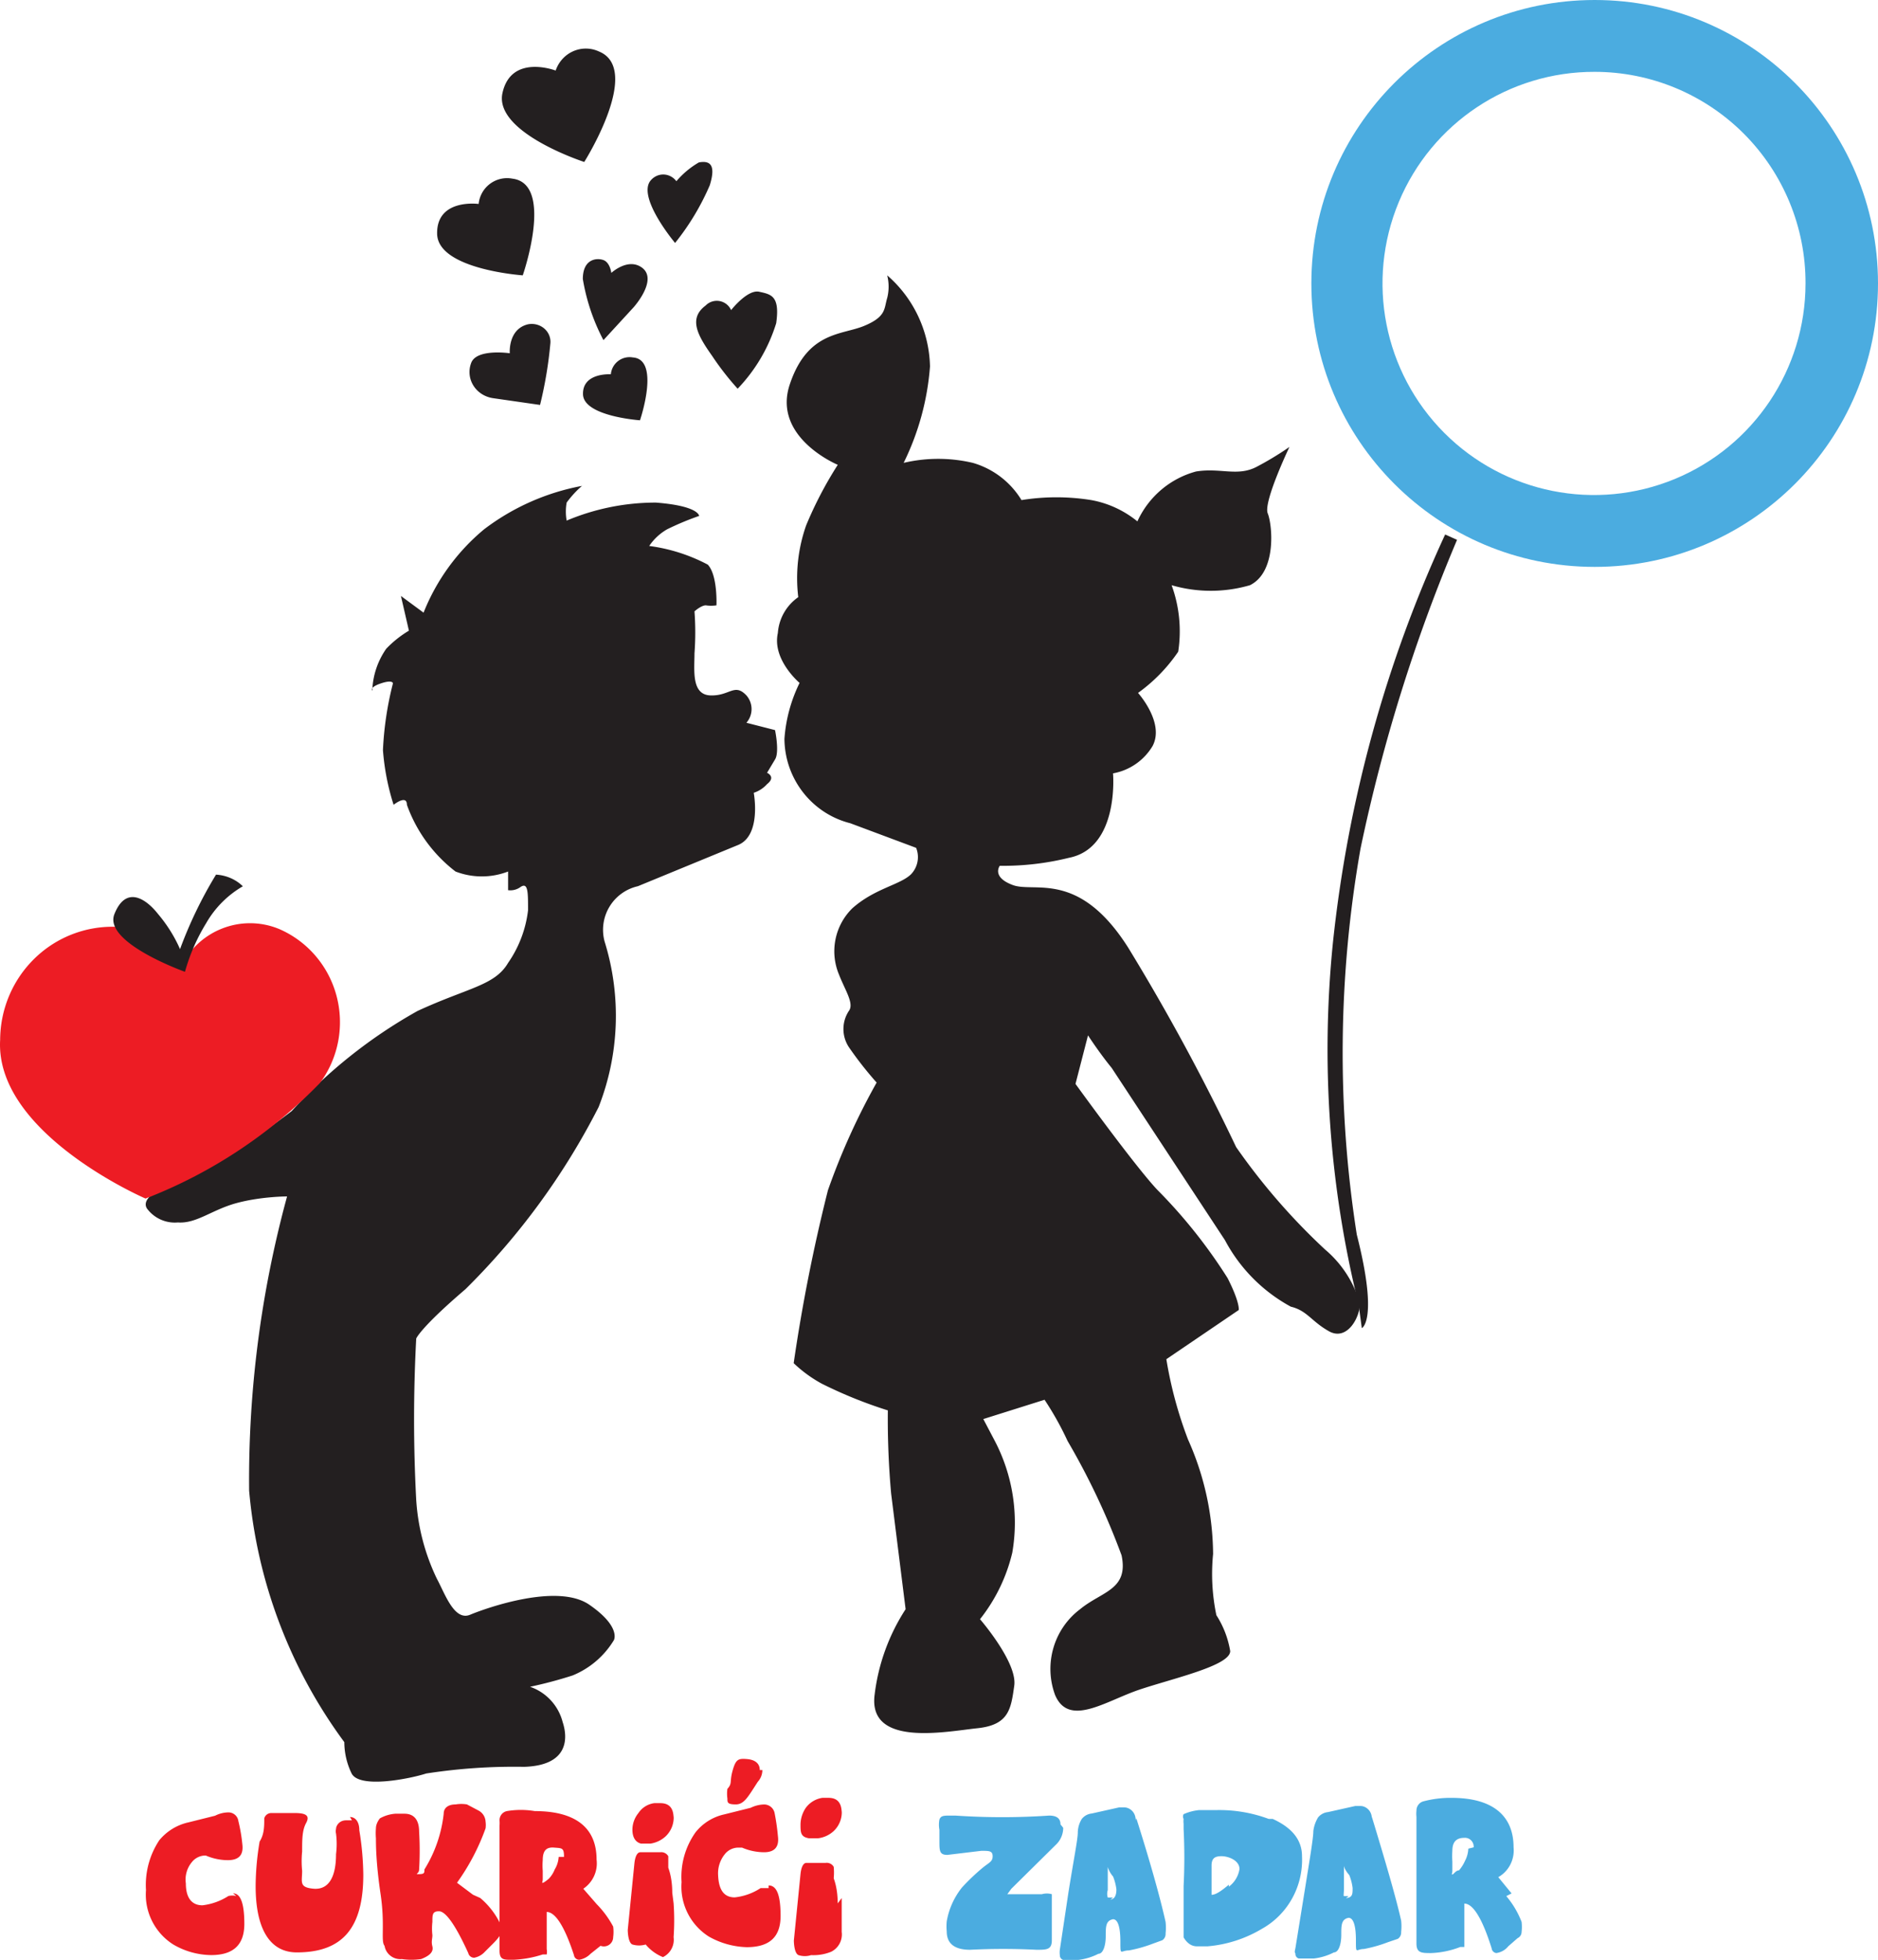 <svg xmlns="http://www.w3.org/2000/svg" width="116" height="121" xmlns:v="https://vecta.io/nano"><path d="M9.261 73.867c3.111-1.417 6.049-3.186 8.758-5.272a30.75 30.75 0 0 1 7.772-6.178c3.125-1.442 4.77-1.565 5.592-2.966.672-.967 1.096-2.084 1.234-3.254 0-1.112 0-1.73-.452-1.442a1.07 1.07 0 0 1-.781.206v-1.153c-1.045.403-2.203.403-3.248 0a9.02 9.02 0 0 1-3.002-4.119c0-.659-.822 0-.822 0a14.67 14.67 0 0 1-.658-3.378c.063-1.391.27-2.771.617-4.119 0 0 0-.247-.74 0s-.535.453-.535.453c.029-.931.329-1.833.864-2.595a6.64 6.64 0 0 1 1.398-1.112l-.493-2.142 1.398 1.03a12.85 12.85 0 0 1 3.742-5.149A14.3 14.3 0 0 1 35.947 30c-.353.306-.67.652-.946 1.03-.066.368-.066.744 0 1.112a14.17 14.17 0 0 1 5.51-1.112c2.673.206 2.673.824 2.673.824a17.17 17.17 0 0 0-1.974.824c-.444.253-.824.606-1.11 1.03a10.72 10.72 0 0 1 3.619 1.153c.617.659.535 2.513.535 2.513a2.2 2.2 0 0 1-.658 0c-.288 0-.699.371-.699.371a17.56 17.56 0 0 1 0 2.595c0 1.03-.206 2.554.987 2.595s1.48-.783 2.22 0a1.28 1.28 0 0 1 0 1.689l1.768.453s.288 1.359 0 1.812l-.493.824s.576.247 0 .7a1.89 1.89 0 0 1-.822.535s.493 2.595-.946 3.213l-6.209 2.554a2.76 2.76 0 0 0-2.056 3.419 15.43 15.43 0 0 1-.37 10.215 43.65 43.65 0 0 1-8.224 11.245c-2.796 2.389-3.043 3.048-3.043 3.048-.177 3.32-.177 6.648 0 9.968a13.12 13.12 0 0 0 1.275 4.86c.493.906 1.069 2.636 2.056 2.224s5.387-1.977 7.36-.618 1.521 2.183 1.521 2.183a5.35 5.35 0 0 1-2.549 2.183c-.864.279-1.743.513-2.632.7a3.13 3.13 0 0 1 2.015 2.183c.329.989.37 2.677-2.385 2.76a35.47 35.47 0 0 0-6.045.412c-1.028.33-4.112.947-4.605 0a4.45 4.45 0 0 1-.452-1.936 30.64 30.64 0 0 1-5.88-15.528 66.45 66.45 0 0 1 2.344-18.165s-1.604 0-3.125.412-2.467 1.277-3.619 1.194c-.708.064-1.402-.23-1.85-.783-.37-.412.123-.824.123-.824zM51.752 28.7s-4.067-1.683-2.969-4.967 3.213-3.038 4.595-3.613 1.22-1.067 1.423-1.724a2.86 2.86 0 0 0 0-1.396c1.632 1.411 2.594 3.456 2.643 5.624a16.21 16.21 0 0 1-1.627 5.953 9.35 9.35 0 0 1 4.27 0 5.21 5.21 0 0 1 3.009 2.299c1.428-.23 2.883-.23 4.311 0 1.043.189 2.022.641 2.847 1.314.693-1.518 2.019-2.647 3.619-3.079 1.505-.246 2.562.328 3.741-.287s2.033-1.232 2.033-1.232-1.627 3.407-1.342 4.105.569 3.613-1.098 4.434c-1.581.46-3.258.46-4.839 0 .479 1.311.619 2.724.407 4.105a10.14 10.14 0 0 1-2.481 2.545s1.667 1.847.895 3.284a3.58 3.58 0 0 1-2.44 1.683s.407 4.598-2.725 5.214c-1.397.345-2.832.511-4.27.493 0 0-.529.698.813 1.191s4.067-.944 7.117 3.859c2.437 3.983 4.663 8.095 6.669 12.316a39.3 39.3 0 0 0 5.49 6.322A6.82 6.82 0 0 1 84 80.469c0 .903-.813 2.34-1.911 1.724s-1.342-1.273-2.359-1.519a10.01 10.01 0 0 1-4.067-4.105l-6.995-10.633c-.773-.944-1.464-2.012-1.464-2.012l-.773 2.997s3.619 5.009 5.043 6.528a31.97 31.97 0 0 1 4.351 5.46c.773 1.519.691 1.971.691 1.971l-4.473 3.038a25.19 25.19 0 0 0 1.342 4.967c.999 2.219 1.526 4.624 1.545 7.061a12.43 12.43 0 0 0 .203 3.777c.433.672.723 1.427.854 2.217 0 .903-3.538 1.683-5.612 2.381s-4.351 2.34-5.205.328c-.709-1.916-.079-4.074 1.545-5.296 1.342-1.108 3.009-1.191 2.562-3.325a44.21 44.21 0 0 0-3.335-7.061c-.408-.884-.884-1.735-1.423-2.545l-3.782 1.191.691 1.314a10.89 10.89 0 0 1 1.098 6.938 10.51 10.51 0 0 1-1.993 4.105s2.318 2.668 2.115 4.105-.325 2.422-2.277 2.627-6.791 1.191-6.344-2.094a12.39 12.39 0 0 1 1.911-5.255l-.895-7.143a51.68 51.68 0 0 1-.203-5.132 27.78 27.78 0 0 1-4.067-1.642 8.15 8.15 0 0 1-1.749-1.273c.522-3.592 1.228-7.155 2.115-10.674a41.9 41.9 0 0 1 3.009-6.651c-.613-.689-1.184-1.416-1.708-2.176a2.03 2.03 0 0 1 0-2.258c.325-.452-.244-1.273-.61-2.217a3.72 3.72 0 0 1 .813-4.105c1.383-1.232 2.928-1.437 3.619-2.094a1.53 1.53 0 0 0 .325-1.642l-4.067-1.519c-2.374-.599-4.047-2.743-4.067-5.214a9.31 9.31 0 0 1 .935-3.449s-1.708-1.437-1.342-3.079a2.96 2.96 0 0 1 1.261-2.217 9.81 9.81 0 0 1 .488-4.434 23.89 23.89 0 0 1 1.952-3.736zM36.088 10s-5.586-1.811-5.052-4.254 3.286-1.39 3.286-1.39c.182-.535.574-.968 1.082-1.192s1.084-.22 1.588.013C39.703 4.272 36.088 10 36.088 10zm-3.798 7s-5.25-.361-5.29-2.564 2.565-1.843 2.565-1.843a1.77 1.77 0 0 1 .697-1.241c.396-.298.9-.414 1.387-.322 2.605.32.641 5.969.641 5.969zm7.241 8.949s-3.48-.24-3.52-1.6 1.72-1.24 1.72-1.24a1.16 1.16 0 0 1 1.36-1.04c1.72.12.44 3.88.44 3.88zm2.248-14.76c-.196-.262-.496-.415-.813-.415s-.618.153-.813.415C39.398 12.266 41.699 15 41.699 15a15.4 15.4 0 0 0 2.143-3.563c.397-1.284 0-1.533-.675-1.409-.522.303-.992.695-1.389 1.16zm3.38 7.957a.97.97 0 0 0-.712-.558c-.315-.057-.637.046-.861.275-1.089.809-.484 1.861.403 3.114a17.28 17.28 0 0 0 1.574 2.022 10.16 10.16 0 0 0 2.381-4.045c.242-1.699-.323-1.78-1.049-1.941s-1.735 1.132-1.735 1.132zM37.273 21A12.44 12.44 0 0 1 36 17.227c0-1.245.861-1.321 1.273-1.17s.487.792.487.792 1.011-.943 1.873-.34 0 1.887-.487 2.453L37.273 21zm-3.915 4a25.5 25.5 0 0 0 .637-3.798c.034-.349-.109-.693-.384-.925s-.65-.326-1.009-.252c-1.234.304-1.114 1.785-1.114 1.785s-2.069-.304-2.388.608a1.57 1.57 0 0 0 .141 1.387c.261.419.706.704 1.212.778l2.905.418z" fill="#231f20"/><path d="M8.99 74S-.325 69.985.009 64.195c.01-1.898.78-3.711 2.134-5.025a6.89 6.89 0 0 1 5.051-1.948 6.93 6.93 0 0 1 2.966 1.141c.383.374.745.769 1.086 1.183 1.146-2.167 3.72-3.114 5.974-2.198 1.752.748 3.067 2.27 3.564 4.127s.123 3.842-1.016 5.383C16.725 69.995 13.049 72.431 8.99 74h0z" fill="#ed1c24"/><path d="M11.425 60s-5.057-1.8-4.359-3.56 1.918-1 2.703 0c.557.659 1.012 1.386 1.351 2.16a26.32 26.32 0 0 1 2.223-4.6c.632.038 1.225.295 1.657.72A6.18 6.18 0 0 0 12.733 57a11.79 11.79 0 0 0-1.308 3zm72.498 20.556c-1.812-7.299-2.35-14.89-1.587-22.396.927-8.75 3.272-17.263 6.928-25.16l.735.33c-2.592 6.118-4.59 12.503-5.961 19.056-1.389 7.871-1.468 15.94-.232 23.84 1.355 5.321.31 5.774.31 5.774l-.194-1.444z" fill="#231f20"/><path d="M90.695 114.138a1.78 1.78 0 0 1-.205.753 2.35 2.35 0 0 1-.37.586c-.205 0-.329.251-.411.251s0 0 0-.251v-.544a4.9 4.9 0 0 1 0-.669c0-.544.247-.795.74-.795a.53.53 0 0 1 .421.158.55.55 0 0 1 .155.428m2.342 2.845l-.822-1.004c.649-.365 1.021-1.09.945-1.841 0-2.008-1.356-3.054-3.821-3.054-.582-.008-1.162.062-1.726.209-.269.06-.458.306-.452.586a1.66 1.66 0 0 0 0 .377v3.64 4.184c0 .586.329.586.904.586a5.54 5.54 0 0 0 1.808-.377h.247v-.335-1.632-.711h0c.534 0 1.109.92 1.685 2.761.018.154.137.275.288.293.29-.039.554-.188.74-.418l.575-.502a.42.42 0 0 0 .247-.377c.024-.208.024-.419 0-.628-.225-.581-.544-1.118-.945-1.59m-9.738 0h-.288c-.041 0 0-.251 0-.46v-.879-.544s0 .209.329.586c.102.255.171.522.205.795 0 .377 0 .586-.411.628m1.602-4.895c0-.544-.411-.795-.699-.795h-.329l-1.685.377a.9.9 0 0 0-.616.335c-.153.255-.252.54-.288.837 0 .418-.205 1.632-.534 3.682l-.575 3.556c-.082.335 0 .251 0 .335-.005.134.079.255.205.293h.534.411a3.69 3.69 0 0 0 1.233-.377c.288 0 .452-.502.452-1.088s0-.962.452-1.046h0c.288 0 .452.46.452 1.381s0 .544.493.544c.504-.094 1-.234 1.479-.418l.616-.209c.138-.091.217-.251.205-.418.026-.236.026-.475 0-.711-.288-1.297-.904-3.431-1.808-6.401m-8.834 4.184c-.493.418-.822.628-1.068.628v-1.799c0-.46.205-.586.616-.586s1.109.251 1.109.795a1.68 1.68 0 0 1-.657 1.088m2.465-4.184a8.77 8.77 0 0 0-3.287-.544h-1.027a3.12 3.12 0 0 0-.945.251c-.051.091-.051.202 0 .293-.013.097-.013.196 0 .293v.335c.059 1.171.059 2.344 0 3.514v3.18c0-.042.247.544.822.544h.657a7.83 7.83 0 0 0 3.369-1.088c1.593-.892 2.549-2.628 2.465-4.477 0-1.004-.616-1.757-1.808-2.301m-9.861 4.853h-.329c-.047-.15-.047-.311 0-.46v-.879-.544a1.61 1.61 0 0 0 .329.586c.102.255.171.522.205.795 0 .39-.123.6-.37.628m1.561-4.895c0-.544-.411-.795-.699-.795h-.329l-1.685.377a.9.9 0 0 0-.616.335c-.155.251-.241.54-.247.837 0 .418-.247 1.632-.575 3.682l-.534 3.556a1.32 1.32 0 0 0 0 .335c-.005.134.079.255.205.293h.534.411a3.69 3.69 0 0 0 1.233-.377c.288 0 .452-.502.452-1.088s0-.962.452-1.046h0c.288 0 .452.46.452 1.381s0 .544.534.544c.504-.094 1-.234 1.479-.418l.575-.209c.138-.091.217-.251.205-.418.026-.236.026-.475 0-.711-.288-1.297-.863-3.431-1.808-6.401m-4.684.377c0-.377-.247-.544-.699-.544-1.929.131-3.865.131-5.794 0h-.329c-.37 0-.575 0-.657.251-.039.207-.039.42 0 .628v.669c0 .628 0 .879.493.879l2.096-.251c.493 0 .699 0 .699.335s-.205.377-.616.711c-.451.375-.876.78-1.274 1.213a4.6 4.6 0 0 0-.945 2.092 3.28 3.28 0 0 0 0 .628c0 .753.493 1.13 1.438 1.13a40.96 40.96 0 0 1 4.109 0c.616 0 .945 0 .945-.586v-2.301-.544a1.13 1.13 0 0 0-.616 0H62.59h-.37l.247-.335 2.753-2.72c.288-.269.452-.648.452-1.046" fill="#4bace0"/><path d="M51.743 117.515c0-.983-.246-1.516-.246-1.557a3.69 3.69 0 0 0 0-.697c-.099-.174-.294-.272-.493-.246h-1.19c-.205 0-.328.287-.369.697l-.41 4.097s0 .779.287.901a1.28 1.28 0 0 0 .78 0 2.92 2.92 0 0 0 1.231-.205 1.19 1.19 0 0 0 .657-1.229v-2.09m0-5.245c0-.656-.287-.942-.821-.942H50.8a1.56 1.56 0 0 0-1.026.615 1.88 1.88 0 0 0-.328 1.024c0 .492 0 .779.534.86h.534a1.73 1.73 0 0 0 .985-.451 1.6 1.6 0 0 0 .493-1.27m-4.515 4.794h-.493a3.62 3.62 0 0 1-1.601.574c-.657 0-.985-.451-1.026-1.352-.033-.473.113-.941.41-1.311a1.07 1.07 0 0 1 .821-.41h.246a3.49 3.49 0 0 0 1.355.287c.657 0 .944-.328.862-.983a13.54 13.54 0 0 0-.205-1.434.66.66 0 0 0-.657-.533 1.97 1.97 0 0 0-.821.205l-1.642.41a3.12 3.12 0 0 0-1.765 1.106c-.634.895-.938 1.98-.862 3.073-.104 1.344.543 2.637 1.683 3.36a5.02 5.02 0 0 0 2.34.656c1.396 0 2.093-.615 2.093-1.926s-.246-1.885-.739-1.885m-5.952.451c0-.983-.246-1.516-.246-1.557v-.697c-.099-.174-.294-.272-.493-.246h-1.231c-.205 0-.328.287-.369.697l-.41 4.097s0 .779.287.901a1.44 1.44 0 0 0 .821 0 2.67 2.67 0 0 0 1.067.779 1.19 1.19 0 0 0 .657-1.229 14.89 14.89 0 0 0 0-2.09m0-5.245c0-.656-.287-.942-.821-.942h-.369c-.402.052-.762.277-.985.615-.236.289-.367.651-.369 1.024 0 .492.205.779.534.86h.575a1.77 1.77 0 0 0 .944-.451 1.6 1.6 0 0 0 .493-1.27m-7.101 2.54a1.68 1.68 0 0 1-.246.779 1.72 1.72 0 0 1-.369.574s-.287.246-.369.246 0 0 0-.246v-.492a4.09 4.09 0 0 1 0-.656c0-.574.205-.819.698-.779s.616 0 .616.574m2.011 2.909l-.821-.942c.593-.397.911-1.095.821-1.803 0-2.008-1.355-2.991-3.818-2.991-.571-.096-1.153-.096-1.724 0-.269.059-.458.299-.452.574a2.21 2.21 0 0 1 0 .328v3.606 4.097c0 .615.287.574.862.574.614-.027 1.222-.137 1.806-.328h.246a.82.82 0 0 0 0-.328v-1.598-.697h0c.534 0 1.108.901 1.683 2.663a.33.33 0 0 0 .328.287c.266-.046.51-.175.698-.369l.616-.492a.58.58 0 0 0 .53-.062.57.57 0 0 0 .25-.47c.029-.218.029-.438 0-.656a6.04 6.04 0 0 0-1.026-1.393m-7.635-.574l-.985-.738c.742-1.032 1.336-2.163 1.765-3.36a1.47 1.47 0 0 0 0-.41.82.82 0 0 0-.452-.697l-.698-.369c-.231-.039-.467-.039-.698 0-.452 0-.739.205-.739.574a8.19 8.19 0 0 1-1.19 3.442c0 .205 0 .287-.328.287s0 0 0-.287a19.59 19.59 0 0 0 0-2.336c0-.738-.328-1.106-.903-1.106h-.575a2.3 2.3 0 0 0-.944.287s-.246.287-.246.615c-.017.205-.017.41 0 .615 0 .369 0 1.516.287 3.442s0 2.909.246 3.196c.084.511.551.869 1.067.819a4.11 4.11 0 0 0 1.19 0c.534-.205.78-.451.698-.779s0-.451 0-.697a3.6 3.6 0 0 1 0-.819c0-.451 0-.656.41-.656s1.026.86 1.806 2.581a.37.37 0 0 0 .369.287 1.19 1.19 0 0 0 .657-.369l.493-.492c.369-.369.534-.615.534-.779a1.06 1.06 0 0 0 0-.287c-.295-.681-.745-1.284-1.314-1.762m-7.922-4.794h-.369c-.41 0-.616.328-.616.533-.023.094-.023.193 0 .287a5.03 5.03 0 0 1 0 1.27c0 1.475-.493 2.213-1.396 2.131s-.698-.41-.698-1.106a5.97 5.97 0 0 1 0-1.188c0-.738 0-1.311.246-1.762s0-.615-.698-.615h-.246-1.231a.45.45 0 0 0-.41.328c0 .492 0 .983-.287 1.434-.156.907-.239 1.825-.246 2.745 0 2.622.862 4.097 2.545 4.097 2.791 0 4.105-1.475 4.105-4.794a17.78 17.78 0 0 0-.246-2.745c0-.533-.246-.819-.575-.819M14.6 117.06a1.11 1.11 0 0 0-.493 0 3.78 3.78 0 0 1-1.601.574c-.657 0-1.026-.451-1.026-1.352a1.68 1.68 0 0 1 .369-1.311 1.07 1.07 0 0 1 .862-.41h0a3.49 3.49 0 0 0 1.355.287c.698 0 .985-.328.903-.983a10.02 10.02 0 0 0-.246-1.434c-.041-.307-.305-.535-.616-.533a1.85 1.85 0 0 0-.821.205l-1.642.41c-.709.156-1.345.546-1.806 1.106a4.99 4.99 0 0 0-.821 3.073c-.104 1.344.543 2.637 1.683 3.36.709.419 1.516.645 2.34.656 1.355 0 2.052-.615 2.052-1.926s-.246-1.885-.698-1.885m32.536-7.612c0-.4-.28-.64-.8-.68s-.68 0-.88.72 0 .76-.32 1.12a2.16 2.16 0 0 0 0 .6c0 .24 0 .36.52.36s.76-.48 1.36-1.4a1.08 1.08 0 0 0 .28-.72" fill="#ed1c24"/><path d="M111.523 17.5c0 5.288-3.187 10.054-8.074 12.073s-10.509.894-14.242-2.85-4.841-9.37-2.806-14.251S93.212 4.42 98.5 4.436c3.461 0 6.78 1.378 9.223 3.829s3.811 5.774 3.8 9.235m4.477 0C116 7.835 108.165 0 98.5 0S81 7.835 81 17.5 88.835 35 98.5 35 116 27.165 116 17.5" fill="#4bace0"/></svg>